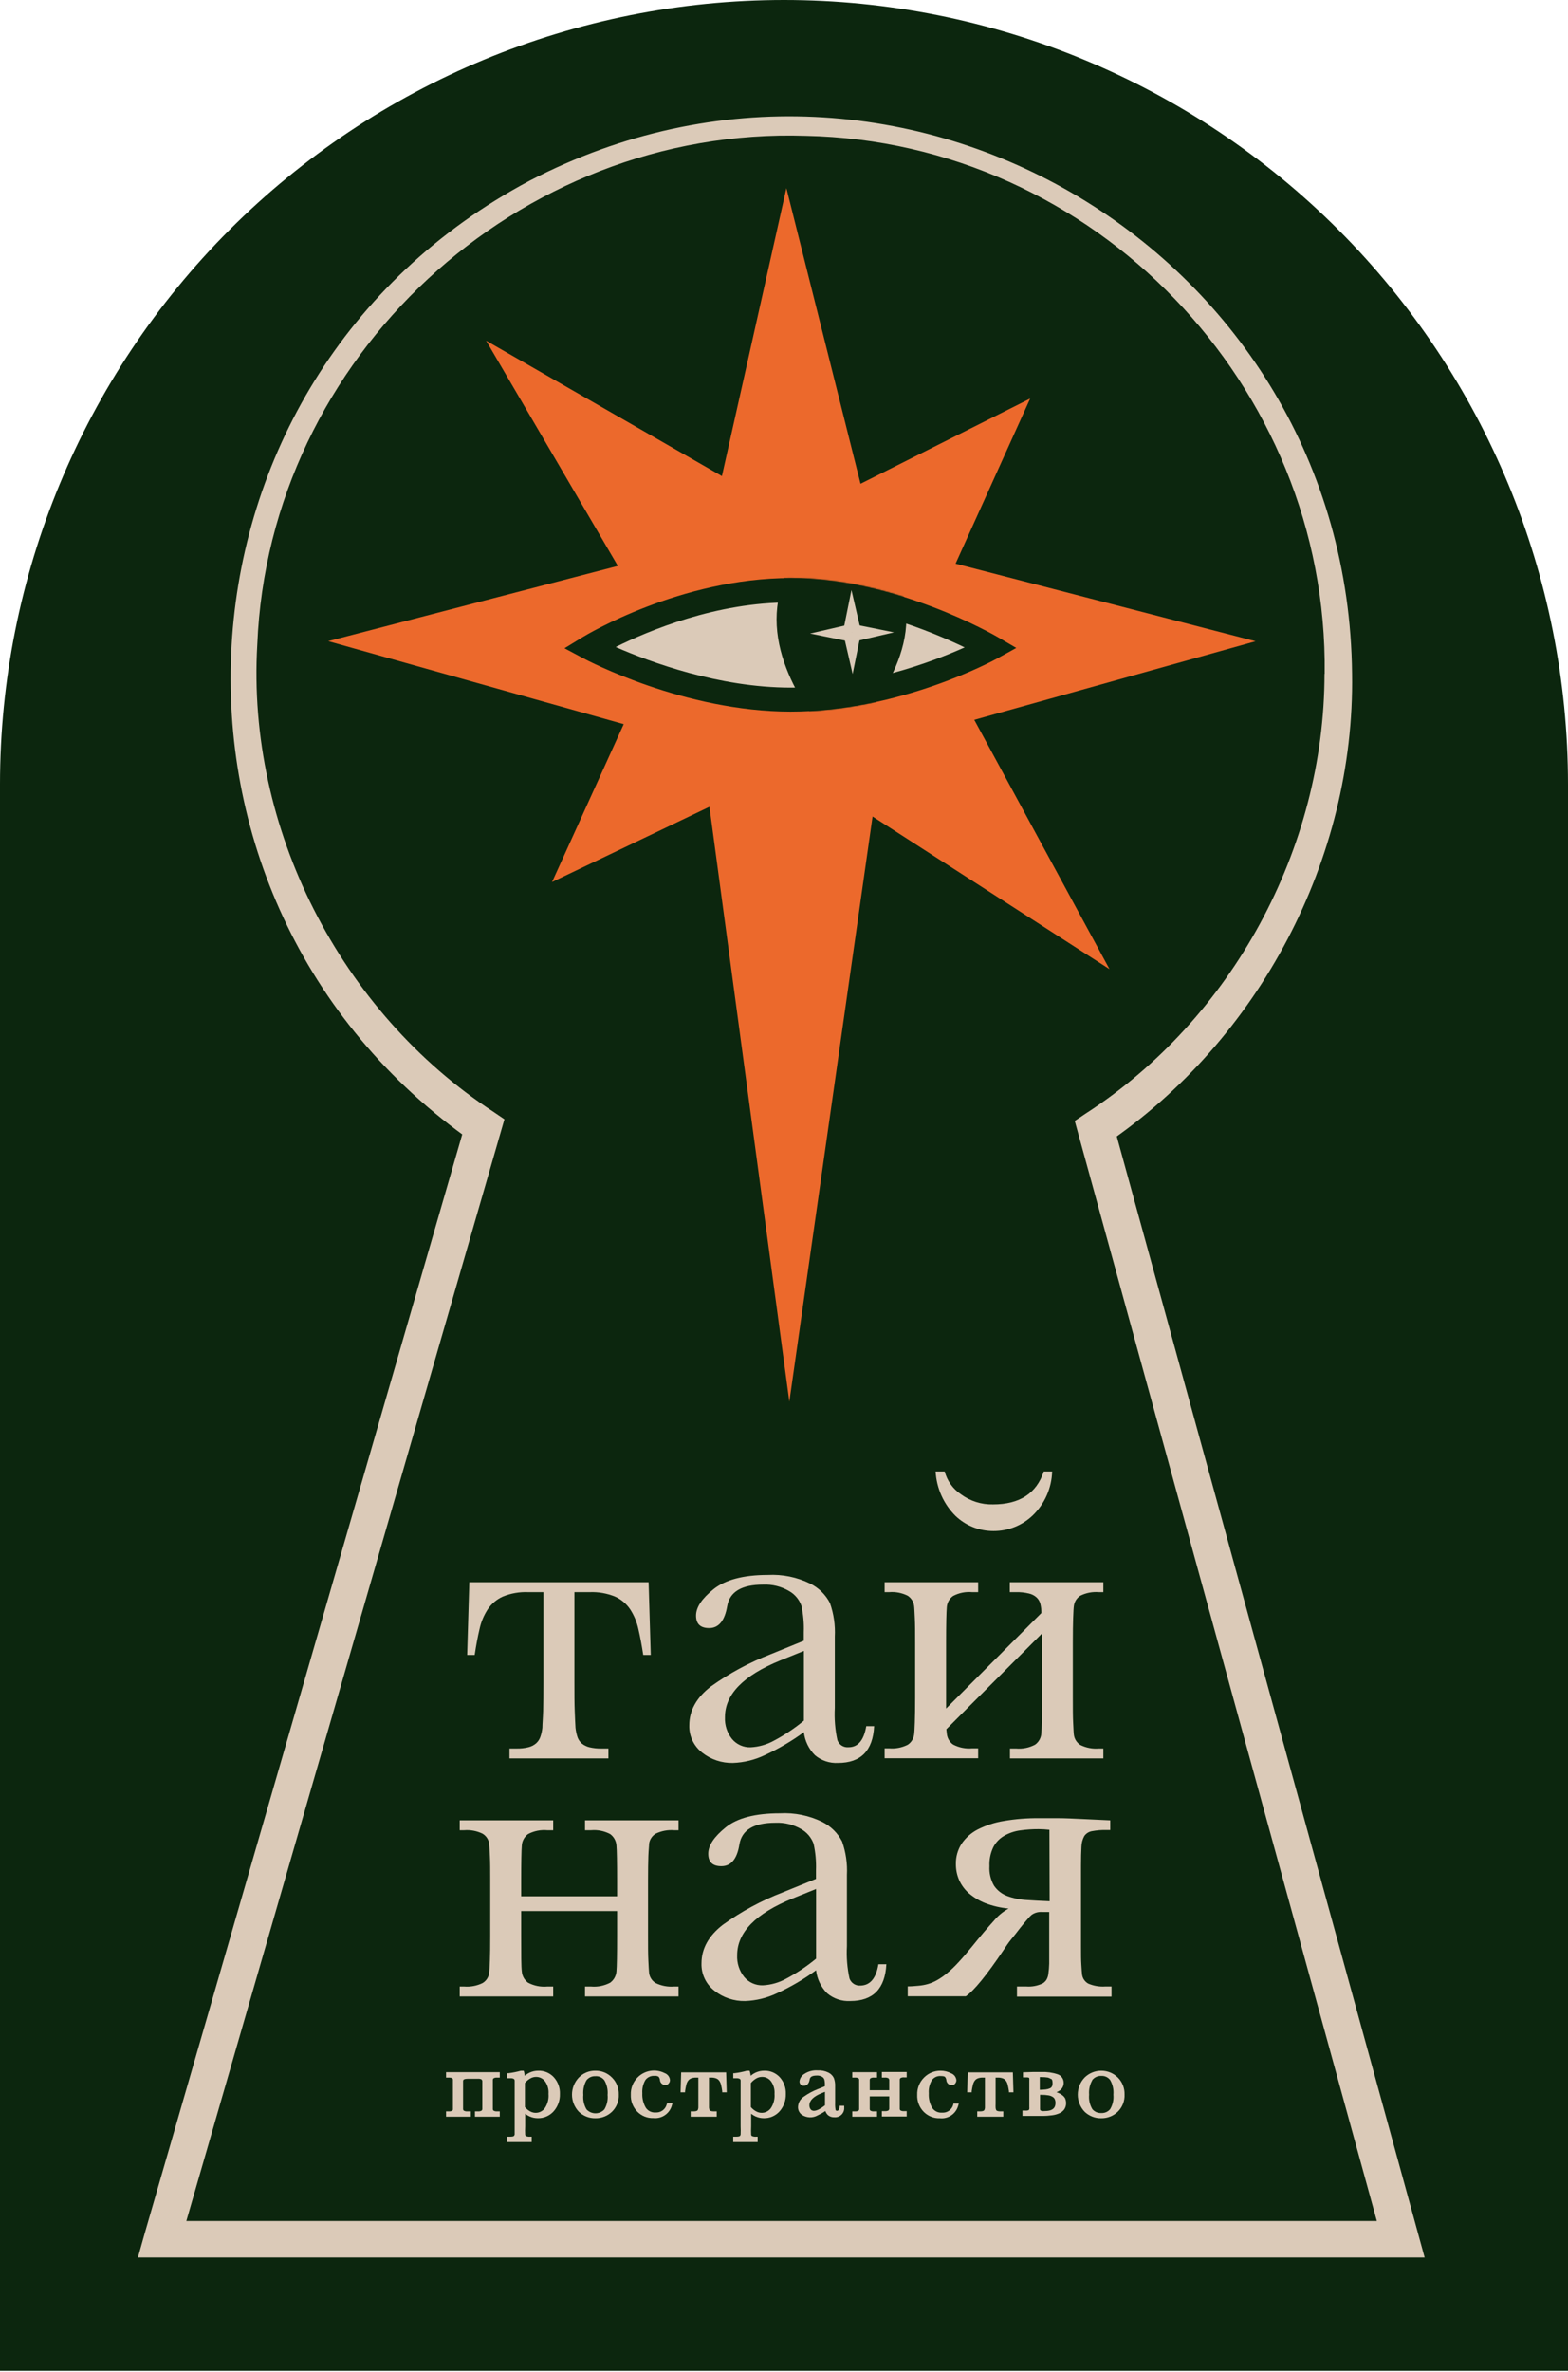 <?xml version="1.0" encoding="UTF-8"?> <svg xmlns="http://www.w3.org/2000/svg" width="1262" height="1908" viewBox="0 0 1262 1908" fill="none"><g clip-path="url(#clip0_11_335)"><path d="M631.02 0C798.37 0.011 958.861 66.499 1077.19 184.837C1195.52 303.175 1262 463.672 1262 631.022V1907.25H-0.002V631.022C-0.002 463.664 66.481 303.161 184.82 184.822C303.16 66.482 463.662 0 631.02 0Z" fill="#0C260E"></path><path d="M1077.66 542.073C1077.65 466.079 1058 391.377 1020.6 325.222C983.201 259.068 929.331 203.709 864.219 164.522C799.108 125.336 724.969 103.653 649.003 101.58C573.038 99.507 497.827 117.115 430.676 152.692C363.524 188.27 306.715 240.609 265.764 304.626C224.814 368.643 201.114 442.161 196.967 518.042C192.82 593.923 208.367 669.586 242.097 737.685C275.828 805.783 326.596 864 389.47 906.684L130.93 1801.35H1127.86L882.422 908.068C942.531 867.8 991.79 813.339 1025.84 749.503C1059.89 685.667 1077.69 614.423 1077.66 542.073Z" fill="#0C260E"></path><path d="M1066.16 542.073C1069.01 310.126 880.783 113.983 648.361 109.27C417.106 101.746 216.379 287.208 207.082 518.593C198.434 666.349 273.804 813.845 397.344 894.533L405.993 900.414L403.009 910.749L144.555 1805.41L130.459 1786.69H1127.39L1113.25 1805.24L867.811 911.96L865 901.711L873.648 895.917C991.611 819.639 1065.94 682.737 1066.03 542.073H1066.16ZM1088.21 542.073C1090.5 690.823 1013.32 836.72 890.123 920.262L896.091 904.219L1141.53 1797.46L1146.63 1816.01H111L116.275 1797.28L374.902 902.576L380.74 918.792C102.222 724.206 125.832 305.023 426.316 145.333C725.979 -10.509 1084.88 204.141 1088.21 542.073Z" fill="#DBCAB8"></path><path d="M784.138 579.089L1010.55 515.87L769.09 453.429L829.109 320.635L692.596 389.172L632.923 151.345L581.033 382.989L391.247 274.064L497.274 455.245L264.16 515.783L501.988 582.548L444.304 709.548L571.001 649.01L635.301 1127.56L702.282 656.837L892.976 779.642L784.138 579.089ZM600.103 562.138L559.023 521.837L599.108 481.493L677.202 480.455L719.665 521.318V524.994L679.277 562.441L600.103 562.138Z" fill="#EC692C"></path><path d="M798.188 520.928C798.188 520.928 722.602 562.7 636.293 562.7C552.275 562.7 474.008 520.928 474.008 520.928C474.008 520.928 549.55 474.66 636.293 474.66C719.273 474.66 798.188 520.928 798.188 520.928Z" fill="#DBCAB8"></path><path d="M636.296 572.471C550.851 572.471 472.67 531.306 469.427 529.533L454.336 521.49L468.908 512.582C472.065 510.636 547.824 465.017 636.296 465.017C720.962 465.017 799.835 510.68 803.121 512.582L817.953 521.23L802.905 529.533C799.964 531.219 724.119 572.471 636.296 572.471ZM495.761 520.582C522.874 532.43 578.568 553.143 636.296 553.143C695.277 553.143 749.761 532.689 776.398 520.798C749.329 507.826 693.418 484.648 636.296 484.648C576.839 484.302 522.182 507.307 495.761 520.366V520.582Z" fill="#0C260E"></path><mask id="mask0_11_335" style="mask-type:luminance" maskUnits="userSpaceOnUse" x="454" y="464" width="364" height="109"><path d="M803.131 512.496C799.844 510.55 720.972 464.931 636.305 464.931C547.834 464.931 471.988 510.68 468.918 512.496L454.346 521.404L469.437 529.447C472.68 531.22 550.86 572.386 636.305 572.386C724.129 572.386 799.758 531.133 802.914 529.404L817.963 521.101L803.131 512.496Z" fill="white"></path></mask><g mask="url(#mask0_11_335)"><path d="M674.574 600.794C674.574 600.794 625.02 552.882 625.02 498.182C625.02 444.909 674.574 395.268 674.574 395.268C674.574 395.268 729.448 443.179 729.448 498.182C729.361 550.764 674.574 600.794 674.574 600.794Z" fill="#0C260E"></path></g><path d="M678.459 508.518L685.291 474.66L693.118 508.302L678.459 508.518Z" fill="#DBCAB8"></path><path d="M693.118 508.303L686.242 542.204L678.459 508.519L693.118 508.303Z" fill="#DBCAB8"></path><path d="M685.637 501.858L719.495 508.691L685.853 516.517L685.637 501.858Z" fill="#DBCAB8"></path><path d="M522.026 1272.85L523.756 1331.32H517.702C516.549 1323.71 515.252 1316.79 513.81 1310.56C512.589 1304.87 510.332 1299.44 507.151 1294.56C504.114 1290.09 499.891 1286.56 494.957 1284.36C488.497 1281.74 481.554 1280.53 474.59 1280.81H462.31V1353.46C462.31 1362.8 462.31 1370.49 462.569 1376.5C462.829 1382.51 462.958 1386.93 463.175 1389.82C463.447 1392.35 463.969 1394.84 464.731 1397.26C465.39 1399.26 466.569 1401.05 468.147 1402.45C469.94 1403.95 472.057 1405.02 474.331 1405.56C477.546 1406.32 480.844 1406.67 484.147 1406.6H489.682V1414.56H410.074V1406.6H415.609C418.869 1406.68 422.125 1406.33 425.295 1405.56C427.556 1405.02 429.659 1403.95 431.435 1402.45C433.014 1401.04 434.206 1399.26 434.895 1397.26C435.73 1394.85 436.282 1392.36 436.538 1389.82C436.538 1386.93 436.97 1382.47 437.143 1376.5C437.316 1370.54 437.403 1362.8 437.403 1353.46V1280.81H425.122C418.143 1280.52 411.183 1281.73 404.712 1284.36C399.802 1286.56 395.608 1290.1 392.605 1294.56C389.406 1299.43 387.148 1304.86 385.945 1310.56C384.475 1316.79 383.178 1323.71 382.054 1331.32H376L377.73 1272.85H522.026Z" fill="#DBCAB8"></path><path d="M697.197 1388.61H703.553C702.559 1408.33 692.83 1418.19 674.495 1418.19C667.73 1418.56 661.078 1416.33 655.901 1411.96C650.935 1406.97 647.797 1400.45 646.994 1393.45C637.119 1400.67 626.544 1406.87 615.428 1411.96C607.437 1415.76 598.755 1417.87 589.915 1418.19C580.94 1418.4 572.174 1415.46 565.138 1409.89C561.798 1407.3 559.117 1403.97 557.313 1400.15C555.509 1396.33 554.634 1392.14 554.76 1387.92C554.76 1376.04 560.525 1365.65 572.056 1356.74C586.907 1346.1 603.05 1337.38 620.098 1330.8L646.907 1319.9V1312.98C647.17 1305.84 646.531 1298.69 645.005 1291.71C643.239 1286.73 639.739 1282.55 635.146 1279.95C628.821 1276.22 621.549 1274.42 614.217 1274.76C596.92 1274.76 587.277 1280.51 585.288 1292.05C583.299 1303.6 578.629 1309.7 570.759 1309.7C563.711 1309.7 560.208 1306.37 560.208 1299.66C560.208 1292.96 564.878 1286 574.218 1278.48C583.559 1270.95 598.174 1266.97 617.936 1266.97C629.697 1266.34 641.426 1268.72 652.01 1273.89C658.895 1277.28 664.506 1282.8 668.009 1289.63C671.049 1298.29 672.371 1307.45 671.901 1316.61V1373.91C671.419 1382.61 672.117 1391.34 673.976 1399.85C674.623 1401.67 675.86 1403.22 677.49 1404.26C679.12 1405.29 681.049 1405.75 682.971 1405.56C690.581 1405.56 695.323 1399.91 697.197 1388.61ZM646.994 1328.07L628.14 1335.68C598.333 1347.79 583.443 1363.03 583.472 1381.39C583.158 1387.74 585.189 1393.99 589.18 1398.95C591 1401.11 593.288 1402.84 595.873 1403.99C598.457 1405.15 601.27 1405.7 604.098 1405.61C610.71 1405.28 617.16 1403.45 622.951 1400.24C631.494 1395.72 639.55 1390.33 646.994 1384.16V1328.07Z" fill="#DBCAB8"></path><path d="M761.456 1374.43L838.167 1297.59C838.196 1295.2 837.935 1292.82 837.388 1290.49C836.929 1288.49 835.909 1286.66 834.448 1285.22C832.705 1283.58 830.554 1282.45 828.221 1281.93C824.742 1281.08 821.164 1280.7 817.584 1280.81H812.741V1272.85H888.024V1280.81H884.392C879.266 1280.39 874.123 1281.38 869.517 1283.66C868.121 1284.55 866.934 1285.73 866.038 1287.11C865.143 1288.5 864.559 1290.07 864.328 1291.71C864.068 1293.43 863.895 1296.76 863.722 1301.65C863.549 1306.54 863.463 1313.15 863.463 1321.46V1365.95C863.463 1374.25 863.463 1380.83 863.722 1385.76C863.982 1390.68 864.068 1393.97 864.328 1395.7C864.559 1397.34 865.143 1398.9 866.038 1400.29C866.934 1401.68 868.121 1402.86 869.517 1403.74C874.123 1406.03 879.266 1407.02 884.392 1406.6H888.024V1414.55H812.87V1406.6H817.713C823.038 1407.07 828.386 1405.99 833.107 1403.48C834.553 1402.45 835.752 1401.1 836.619 1399.55C837.486 1397.99 838 1396.27 838.123 1394.49C838.469 1390.54 838.642 1381.03 838.642 1365.95V1314.06L761.673 1391.07L762.019 1394.36C762.142 1396.14 762.656 1397.86 763.523 1399.42C764.39 1400.97 765.589 1402.32 767.035 1403.35C771.756 1405.86 777.104 1406.94 782.428 1406.47H787.271V1414.42H711.988V1406.47H715.621C720.746 1406.89 725.889 1405.9 730.496 1403.61C731.891 1402.73 733.078 1401.55 733.974 1400.16C734.87 1398.77 735.453 1397.21 735.685 1395.57C735.944 1393.84 736.117 1390.51 736.29 1385.63C736.463 1380.74 736.549 1374.12 736.549 1365.82V1321.46C736.549 1313.15 736.549 1306.54 736.29 1301.65C736.03 1296.76 735.944 1293.43 735.685 1291.71C735.453 1290.07 734.87 1288.5 733.974 1287.11C733.078 1285.73 731.891 1284.55 730.496 1283.66C725.889 1281.38 720.746 1280.39 715.621 1280.81H711.988V1272.85H787.271V1280.81H782.428C777.104 1280.33 771.756 1281.41 767.035 1283.92C765.589 1284.96 764.39 1286.3 763.523 1287.86C762.656 1289.41 762.142 1291.14 762.019 1292.92C761.673 1296.94 761.456 1306.45 761.456 1321.46V1374.43ZM753.024 1183.73H760.332C762.281 1191.19 766.896 1197.69 773.305 1201.98C780.787 1207.55 789.925 1210.44 799.249 1210.2C820.611 1210.2 834.217 1201.37 840.069 1183.73H846.815C846.438 1197.03 840.883 1209.66 831.334 1218.93C822.815 1227.14 811.427 1231.7 799.595 1231.64C788.19 1231.68 777.215 1227.3 768.98 1219.41C759.437 1209.89 753.753 1197.19 753.024 1183.73Z" fill="#DBCAB8"></path><path d="M522.426 1483.18C522.426 1484.91 521.993 1488.24 521.821 1493.12C521.648 1498.01 521.561 1504.62 521.561 1512.93V1557.42C521.561 1565.73 521.561 1572.34 521.821 1577.23C522.08 1582.11 522.21 1585.44 522.426 1587.17C522.634 1588.85 523.227 1590.45 524.157 1591.86C525.087 1593.27 526.329 1594.45 527.788 1595.3C532.356 1597.51 537.43 1598.47 542.49 1598.07H546.122V1606.03H470.839V1598.07H475.725C481.049 1598.54 486.394 1597.45 491.119 1594.96C492.55 1593.9 493.739 1592.56 494.604 1591C495.469 1589.45 495.992 1587.73 496.135 1585.96C496.481 1582.07 496.654 1572.51 496.654 1557.42V1537.36H419.468V1557.42C419.468 1572.51 419.468 1582.07 419.987 1585.96C420.122 1587.73 420.641 1589.46 421.507 1591.01C422.373 1592.56 423.566 1593.91 425.003 1594.96C429.726 1597.46 435.073 1598.54 440.397 1598.07H445.24V1606.03H370V1598.07H373.632C378.692 1598.47 383.766 1597.51 388.334 1595.3C389.793 1594.45 391.036 1593.27 391.966 1591.86C392.896 1590.45 393.488 1588.85 393.696 1587.17C393.913 1585.44 394.129 1582.11 394.302 1577.23C394.475 1572.34 394.561 1565.73 394.561 1557.42V1512.97C394.561 1504.67 394.561 1498.1 394.302 1493.17C394.042 1488.24 393.913 1484.95 393.696 1483.22C393.481 1481.55 392.887 1479.94 391.957 1478.53C391.028 1477.13 389.789 1475.95 388.334 1475.09C383.766 1472.88 378.692 1471.92 373.632 1472.32H370V1464.37H445.24V1472.32H440.397C435.073 1471.85 429.726 1472.93 425.003 1475.44C423.568 1476.49 422.376 1477.83 421.511 1479.39C420.645 1480.94 420.125 1482.66 419.987 1484.43C419.641 1488.5 419.468 1498.01 419.468 1512.97V1525.47H496.654V1512.97C496.654 1498.01 496.481 1488.5 496.135 1484.43C495.986 1482.66 495.462 1480.94 494.597 1479.39C493.732 1477.84 492.546 1476.49 491.119 1475.44C486.394 1472.94 481.049 1471.86 475.725 1472.32H470.839V1464.37H546.122V1472.32H542.49C537.43 1471.92 532.356 1472.88 527.788 1475.09C526.339 1475.94 525.103 1477.11 524.174 1478.52C523.245 1479.92 522.647 1481.51 522.426 1483.18Z" fill="#DBCAB8"></path><path d="M706.986 1580.13H713.386C712.348 1599.85 702.662 1609.7 684.328 1609.7C677.563 1610.08 670.91 1607.85 665.734 1603.48C660.745 1598.5 657.603 1591.97 656.826 1584.97C646.962 1592.2 636.385 1598.4 625.26 1603.48C617.256 1607.28 608.559 1609.4 599.705 1609.7C590.744 1609.91 581.993 1606.97 574.97 1601.4C571.628 1598.82 568.945 1595.48 567.141 1591.67C565.337 1587.85 564.464 1583.66 564.593 1579.44C564.593 1567.56 570.358 1557.18 581.889 1548.3C596.714 1537.64 612.844 1528.92 629.887 1522.36L656.74 1511.46V1504.54C656.998 1497.4 656.359 1490.25 654.837 1483.27C653.058 1478.3 649.562 1474.12 644.978 1471.5C638.654 1467.78 631.382 1465.98 624.049 1466.32C606.753 1466.32 597.11 1472.08 595.121 1483.61C593.305 1495.37 588.419 1501.25 580.592 1501.25C573.543 1501.25 570.041 1497.93 570.041 1491.22C570.041 1484.52 574.711 1477.6 584.051 1470.03C593.391 1462.47 607.92 1458.71 627.682 1458.71C639.444 1458.07 651.172 1460.45 661.756 1465.62C668.624 1469.04 674.227 1474.55 677.755 1481.36C680.795 1490.02 682.117 1499.18 681.647 1508.35V1565.64C681.165 1574.34 681.863 1583.07 683.723 1591.59C684.37 1593.4 685.607 1594.95 687.237 1595.99C688.867 1597.02 690.796 1597.48 692.717 1597.29C700.414 1597.08 705.17 1591.28 706.986 1580.13ZM656.826 1519.59L637.973 1527.2C608.165 1539.31 593.276 1554.53 593.305 1572.86C592.991 1579.22 595.022 1585.46 599.013 1590.42C600.832 1592.59 603.121 1594.31 605.705 1595.47C608.29 1596.62 611.102 1597.17 613.931 1597.08C620.543 1596.76 626.993 1594.92 632.784 1591.72C641.327 1587.19 649.383 1581.8 656.826 1575.63V1519.59Z" fill="#DBCAB8"></path><path d="M730.594 1597.94C733.577 1597.94 736.388 1597.68 739.242 1597.42C741.818 1597.21 744.367 1596.75 746.853 1596.04C749.416 1595.29 751.883 1594.24 754.204 1592.92C757.017 1591.32 759.681 1589.47 762.16 1587.39C765.393 1584.73 768.428 1581.84 771.241 1578.74C774.484 1575.28 778.116 1571.09 782.137 1566.12C789.402 1557.12 795.413 1550.07 800.039 1545.01C803.304 1541.08 807.279 1537.79 811.758 1535.33C805.35 1534.74 799.051 1533.28 793.034 1531C788.222 1529.09 783.753 1526.4 779.802 1523.05C776.439 1520.1 773.754 1516.45 771.933 1512.37C770.195 1508.35 769.312 1504.02 769.338 1499.65C769.188 1493.84 770.784 1488.12 773.922 1483.22C777.227 1478.37 781.685 1474.42 786.894 1471.72C793.518 1468.37 800.622 1466.06 807.953 1464.89C817.322 1463.29 826.815 1462.54 836.319 1462.64C840.643 1462.64 845.616 1462.64 851.453 1462.64C857.291 1462.64 863.864 1462.98 871.258 1463.33L893.571 1464.37V1472.15H890.803C886.774 1472.05 882.744 1472.36 878.782 1473.1C877.543 1473.32 876.361 1473.78 875.306 1474.47C874.251 1475.15 873.345 1476.04 872.642 1477.08C871.213 1479.74 870.442 1482.71 870.393 1485.73C870.177 1489.45 870.047 1494.38 870.047 1500.43V1566.03C870.047 1571.91 870.047 1576.71 870.307 1580.47C870.566 1584.23 870.696 1586.91 870.912 1588.51C871.129 1590.01 871.687 1591.43 872.541 1592.68C873.396 1593.92 874.525 1594.95 875.842 1595.69C880.173 1597.56 884.888 1598.36 889.592 1598.03H894.608V1606.16H818.503V1598.03H825.941C830.59 1598.39 835.25 1597.49 839.432 1595.43C840.53 1594.7 841.471 1593.76 842.2 1592.67C843.031 1591.23 843.56 1589.64 843.756 1588C844.154 1585.24 844.385 1582.47 844.448 1579.69C844.448 1576.23 844.448 1571.69 844.448 1566.03V1538.09H838.741C835.876 1537.87 833.016 1538.6 830.611 1540.17C829.204 1541.32 827.927 1542.63 826.806 1544.06C825.076 1546.05 823.087 1548.39 820.925 1551.15C818.763 1553.92 816.601 1556.82 814.093 1559.8C811.585 1562.79 809.553 1565.99 807.607 1568.88C794 1589.06 783.91 1601.4 777.338 1605.9H730.594V1597.94ZM844.621 1471.98C841.749 1471.66 838.863 1471.49 835.973 1471.46C830.91 1471.44 825.852 1471.79 820.839 1472.5C816.393 1473.12 812.108 1474.59 808.212 1476.82C804.543 1478.91 801.544 1482 799.564 1485.73C797.212 1490.54 796.112 1495.86 796.364 1501.21C796.026 1506.67 797.288 1512.11 799.996 1516.86C802.473 1520.54 805.998 1523.39 810.115 1525.04C815.041 1526.95 820.234 1528.08 825.509 1528.41C831.433 1528.84 837.876 1529.19 844.794 1529.45L844.621 1471.98Z" fill="#DBCAB8"></path><path d="M685.846 516.517L651.988 509.642L685.63 501.858L685.846 516.517Z" fill="#DBCAB8"></path><path d="M359 1671.33H361.032C361.994 1671.24 362.961 1671.41 363.843 1671.8C364.037 1671.91 364.201 1672.07 364.322 1672.26C364.442 1672.44 364.515 1672.66 364.535 1672.88C364.58 1673.63 364.58 1674.38 364.535 1675.13C364.535 1676.25 364.535 1677.77 364.535 1679.71V1690.09C364.535 1692.04 364.535 1693.55 364.535 1694.72C364.579 1695.45 364.579 1696.19 364.535 1696.92C364.515 1697.15 364.437 1697.37 364.308 1697.56C364.179 1697.75 364.004 1697.9 363.8 1698C362.937 1698.41 361.981 1698.57 361.032 1698.48H359V1702.8H378.934V1698.48H376.297C375.301 1698.59 374.296 1698.41 373.399 1697.96C373.186 1697.82 373.011 1697.63 372.891 1697.4C372.77 1697.17 372.707 1696.92 372.708 1696.66C372.708 1695.84 372.708 1693.77 372.708 1690.09V1675.87C372.676 1675.26 372.676 1674.65 372.708 1674.05C372.714 1673.8 372.78 1673.56 372.901 1673.34C373.021 1673.12 373.192 1672.93 373.399 1672.8C373.399 1672.8 374.307 1672.28 376.297 1672.28H384.556C385.561 1672.17 386.575 1672.34 387.496 1672.75C387.88 1673.08 388.127 1673.55 388.188 1674.05C388.188 1674.96 388.188 1677.16 388.188 1680.62V1690.09C388.188 1693.59 388.188 1695.8 388.188 1696.66C388.164 1696.92 388.091 1697.16 387.972 1697.38C387.854 1697.61 387.692 1697.8 387.496 1697.96C386.583 1698.41 385.565 1698.58 384.556 1698.48H382.264V1702.8H402.241V1698.48H400.209C399.246 1698.58 398.276 1698.41 397.398 1698C397.205 1697.89 397.039 1697.73 396.912 1697.55C396.785 1697.36 396.7 1697.15 396.663 1696.92C396.663 1696.52 396.663 1695.79 396.663 1694.72C396.663 1693.59 396.663 1692.04 396.663 1690.09V1679.71C396.663 1677.77 396.663 1676.21 396.663 1675.09C396.663 1673.96 396.663 1673.27 396.663 1672.88C396.7 1672.66 396.785 1672.45 396.912 1672.26C397.039 1672.07 397.205 1671.92 397.398 1671.8C398.276 1671.39 399.246 1671.23 400.209 1671.33H402.241V1667H359V1671.33Z" fill="#DBCAB8"></path><path d="M433.159 1665.79C430.819 1665.8 428.506 1666.3 426.37 1667.26C424.919 1667.94 423.566 1668.81 422.349 1669.85C422.226 1668.76 422.023 1667.68 421.744 1666.61L421.484 1665.79H419.236C415.978 1666.71 412.652 1667.38 409.29 1667.78H408.209V1671.84H410.587C411.597 1671.74 412.614 1671.92 413.528 1672.36C413.727 1672.52 413.892 1672.71 414.011 1672.94C414.13 1673.16 414.201 1673.41 414.22 1673.66C414.22 1674.18 414.22 1675.73 414.22 1680.23V1710.5C414.22 1715.17 414.22 1716.64 414.22 1717.07C414.138 1717.56 413.894 1718 413.528 1718.33C413.528 1718.33 412.966 1718.85 410.587 1718.85H408.209V1723.17H427.927V1718.85H426.76C425.614 1718.95 424.46 1718.78 423.387 1718.37C423.197 1718.25 423.036 1718.1 422.917 1717.91C422.797 1717.72 422.721 1717.51 422.695 1717.29C422.557 1715.03 422.557 1712.76 422.695 1710.5V1700.43C423.828 1701.3 425.062 1702.04 426.37 1702.63C428.377 1703.5 430.539 1703.96 432.727 1703.97C435.17 1704.05 437.6 1703.59 439.843 1702.61C442.086 1701.64 444.086 1700.19 445.699 1698.35C449.015 1694.53 450.774 1689.61 450.629 1684.56C450.834 1679.56 449.063 1674.68 445.699 1670.98C444.103 1669.27 442.157 1667.92 439.993 1667.02C437.83 1666.13 435.499 1665.71 433.159 1665.79ZM422.479 1695.06V1675.69C423.682 1674.21 425.148 1672.96 426.803 1672.02C428.232 1671.18 429.861 1670.75 431.516 1670.76C432.847 1670.76 434.162 1671.05 435.366 1671.62C436.57 1672.19 437.633 1673.02 438.478 1674.05C440.704 1677.03 441.765 1680.72 441.462 1684.43C441.83 1688.58 440.728 1692.72 438.348 1696.14C437.008 1697.89 435.082 1699.08 432.927 1699.51C430.772 1699.94 428.535 1699.57 426.63 1698.48C425.055 1697.6 423.649 1696.44 422.479 1695.06Z" fill="#DBCAB8"></path><path d="M479.208 1665.79C476.724 1665.74 474.255 1666.2 471.957 1667.14C469.658 1668.09 467.578 1669.5 465.847 1671.28C462.325 1674.99 460.361 1679.91 460.361 1685.03C460.361 1690.15 462.325 1695.07 465.847 1698.78C469.405 1702.21 474.179 1704.09 479.122 1704.01C484.056 1704.11 488.833 1702.28 492.44 1698.91C494.318 1697.1 495.787 1694.91 496.749 1692.49C497.712 1690.06 498.144 1687.46 498.018 1684.86C498.081 1682.34 497.63 1679.84 496.693 1677.51C495.756 1675.17 494.353 1673.05 492.57 1671.28C490.831 1669.51 488.75 1668.11 486.453 1667.16C484.156 1666.22 481.691 1665.75 479.208 1665.79ZM472.03 1673.44C472.885 1672.37 473.981 1671.52 475.229 1670.95C476.477 1670.39 477.841 1670.13 479.208 1670.2C480.59 1670.1 481.974 1670.35 483.235 1670.93C484.495 1671.5 485.593 1672.38 486.43 1673.48C488.481 1677.05 489.387 1681.15 489.024 1685.25C489.409 1689.31 488.502 1693.4 486.43 1696.92C485.511 1697.91 484.4 1698.69 483.165 1699.23C481.93 1699.76 480.598 1700.04 479.252 1700.04C477.905 1700.04 476.573 1699.76 475.338 1699.23C474.103 1698.69 472.992 1697.91 472.074 1696.92C469.996 1693.4 469.088 1689.31 469.479 1685.25C469.125 1681.14 470.014 1677.03 472.03 1673.44Z" fill="#DBCAB8"></path><path d="M536.55 1693.07C536.017 1694.99 534.841 1696.66 533.218 1697.81C531.596 1698.96 529.627 1699.52 527.642 1699.39C526.095 1699.51 524.545 1699.21 523.152 1698.52C521.76 1697.84 520.578 1696.79 519.729 1695.49C517.71 1691.98 516.749 1687.95 516.962 1683.91C516.699 1680.17 517.573 1676.45 519.47 1673.23C520.313 1672.12 521.418 1671.24 522.687 1670.66C523.955 1670.09 525.346 1669.84 526.734 1669.94C527.871 1669.79 529.025 1670.02 530.021 1670.59C530.665 1671.33 531.059 1672.25 531.145 1673.23C531.211 1674.33 531.696 1675.36 532.5 1676.12C533.303 1676.87 534.366 1677.29 535.469 1677.29C536.012 1677.32 536.553 1677.21 537.043 1676.97C537.534 1676.74 537.959 1676.39 538.28 1675.95C538.9 1675.21 539.237 1674.28 539.231 1673.31C539.128 1672.06 538.666 1670.86 537.899 1669.86C537.132 1668.87 536.093 1668.11 534.907 1667.69C531.406 1665.91 527.432 1665.27 523.551 1665.88C519.669 1666.49 516.078 1668.3 513.286 1671.06C511.428 1672.89 509.972 1675.08 509.012 1677.5C508.051 1679.92 507.607 1682.51 507.708 1685.12C507.602 1687.61 508.007 1690.11 508.899 1692.44C509.792 1694.78 511.152 1696.9 512.897 1698.69C514.579 1700.41 516.602 1701.76 518.836 1702.66C521.07 1703.55 523.465 1703.97 525.869 1703.88C529.175 1704.23 532.496 1703.38 535.232 1701.5C537.968 1699.61 539.939 1696.81 540.788 1693.59L541.22 1692.08H536.896L536.55 1693.07Z" fill="#DBCAB8"></path><path d="M548.228 1667.13L547.752 1683.17H551.384V1682.18C551.605 1680.58 551.908 1678.99 552.292 1677.42C552.521 1676.21 552.992 1675.07 553.676 1674.05C554.251 1673.18 555.061 1672.49 556.011 1672.06C557.384 1671.51 558.858 1671.26 560.335 1671.32H562.065V1687.19C562.065 1689.35 562.065 1691.17 562.065 1692.55V1693.03C562.065 1694.15 562.065 1695.02 562.065 1695.58C562.015 1696.07 561.913 1696.54 561.762 1697.01C561.661 1697.3 561.499 1697.56 561.287 1697.79C560.982 1698 560.646 1698.16 560.292 1698.26C559.655 1698.41 559.001 1698.49 558.346 1698.48H555.881V1702.8H576.853V1698.48H574.389C573.719 1698.49 573.051 1698.42 572.4 1698.26C572.042 1698.17 571.705 1698 571.405 1697.79C571.189 1697.58 571.026 1697.33 570.929 1697.05C570.795 1696.58 570.693 1696.11 570.627 1695.62C570.627 1694.93 570.627 1693.94 570.627 1692.55C570.627 1691.17 570.627 1689.35 570.627 1687.19V1671.32H572.313C573.79 1671.26 575.264 1671.51 576.637 1672.06C577.607 1672.47 578.434 1673.17 579.016 1674.05C579.687 1675.07 580.157 1676.22 580.399 1677.42C580.775 1678.99 581.064 1680.58 581.264 1682.18V1683.17H584.896L584.421 1667.13H548.228Z" fill="#DBCAB8"></path><path d="M615.028 1665.79C612.687 1665.79 610.372 1666.29 608.239 1667.26C606.782 1667.93 605.427 1668.8 604.218 1669.85C604.102 1668.75 603.885 1667.67 603.569 1666.61L603.353 1665.79H601.148C597.891 1666.72 594.565 1667.38 591.202 1667.78H590.164V1671.84H592.499C593.508 1671.75 594.524 1671.93 595.44 1672.36C595.64 1672.51 595.803 1672.71 595.915 1672.93C596.027 1673.16 596.087 1673.41 596.088 1673.66C596.088 1674.18 596.088 1675.73 596.088 1680.23V1710.5C596.2 1712.69 596.2 1714.88 596.088 1717.07C596.045 1717.56 595.812 1718.01 595.44 1718.33C595.44 1718.33 594.834 1718.85 592.499 1718.85H590.121V1723.17H609.796V1718.85H608.628C607.497 1718.95 606.356 1718.79 605.299 1718.37C605.097 1718.26 604.924 1718.11 604.796 1717.92C604.667 1717.73 604.588 1717.52 604.564 1717.29C604.442 1715.03 604.442 1712.76 604.564 1710.5V1700.42C605.69 1701.31 606.925 1702.05 608.239 1702.63C610.245 1703.5 612.408 1703.96 614.596 1703.97C617.039 1704.05 619.469 1703.59 621.712 1702.61C623.955 1701.64 625.955 1700.19 627.568 1698.35C630.853 1694.52 632.595 1689.6 632.454 1684.55C632.672 1679.56 630.917 1674.69 627.568 1670.98C625.97 1669.27 624.024 1667.92 621.861 1667.02C619.697 1666.13 617.368 1665.71 615.028 1665.79ZM604.348 1695.06V1675.69C605.549 1674.21 607.015 1672.96 608.672 1672.01C610.117 1671.18 611.759 1670.75 613.428 1670.76C614.753 1670.76 616.062 1671.05 617.259 1671.62C618.456 1672.19 619.511 1673.02 620.347 1674.05C622.588 1677.02 623.665 1680.71 623.374 1684.43C623.72 1688.57 622.62 1692.71 620.26 1696.14C618.92 1697.88 616.994 1699.08 614.839 1699.51C612.685 1699.94 610.447 1699.57 608.542 1698.48C606.943 1697.61 605.521 1696.45 604.348 1695.06Z" fill="#DBCAB8"></path><path d="M675.743 1695.06C675.268 1698.04 674.014 1698.04 673.581 1698.04C673.149 1698.04 672.673 1697.74 672.544 1697.48C672.184 1695.62 672.053 1693.71 672.154 1691.82V1678.41C672.266 1676.1 671.913 1673.79 671.117 1671.62C670.193 1669.74 668.672 1668.22 666.792 1667.3C664.112 1665.97 661.132 1665.36 658.144 1665.53C654.271 1665.25 650.417 1666.29 647.204 1668.47C646.179 1669.1 645.312 1669.96 644.668 1670.98C644.024 1672 643.619 1673.15 643.485 1674.35C643.451 1674.83 643.522 1675.31 643.695 1675.76C643.867 1676.21 644.136 1676.61 644.482 1676.95C644.829 1677.28 645.244 1677.54 645.7 1677.69C646.155 1677.85 646.639 1677.9 647.118 1677.85C648.847 1677.85 651.009 1676.94 651.701 1672.75C651.917 1671.41 652.739 1669.68 657.323 1669.68C658.829 1669.59 660.329 1669.94 661.647 1670.67C662.483 1671.14 663.127 1671.89 663.463 1672.79C663.825 1674.32 663.971 1675.89 663.895 1677.46V1678.28L658.317 1680.53C654.238 1682.12 650.374 1684.21 646.815 1686.76C645.458 1687.67 644.339 1688.89 643.549 1690.32C642.759 1691.74 642.322 1693.34 642.275 1694.97C642.241 1696.14 642.481 1697.3 642.977 1698.36C643.473 1699.42 644.21 1700.35 645.129 1701.07C647.004 1702.4 649.221 1703.17 651.52 1703.29C653.819 1703.4 656.102 1702.86 658.101 1701.72C660.266 1700.72 662.349 1699.55 664.328 1698.22C664.706 1699.47 665.407 1700.6 666.36 1701.5C667.787 1702.72 669.632 1703.34 671.506 1703.23C672.578 1703.33 673.657 1703.18 674.668 1702.81C675.678 1702.44 676.596 1701.86 677.354 1701.09C678.113 1700.33 678.695 1699.41 679.06 1698.4C679.424 1697.38 679.561 1696.3 679.462 1695.23V1693.98H675.743V1695.06ZM651.442 1693.55C651.442 1689.78 654.685 1686.54 661.171 1683.9L663.982 1682.78V1693.63C662.428 1694.88 660.764 1695.98 659.009 1696.92C655.939 1698.43 653.777 1698.43 652.48 1696.92C651.791 1696 651.426 1694.87 651.442 1693.72V1693.55Z" fill="#DBCAB8"></path><path d="M709.771 1671.32H712.063C713.072 1671.22 714.091 1671.4 715.004 1671.84C715.389 1672.16 715.637 1672.61 715.695 1673.1C715.695 1674.01 715.695 1676.21 715.695 1679.71V1681.44H699.999V1679.71C699.999 1676.08 699.999 1674.01 699.999 1673.14C699.998 1672.88 700.061 1672.63 700.182 1672.4C700.303 1672.18 700.477 1671.99 700.691 1671.84C701.588 1671.4 702.592 1671.22 703.588 1671.32H705.88V1667H685.945V1671.32H687.978C688.94 1671.24 689.907 1671.41 690.788 1671.8C690.982 1671.91 691.147 1672.07 691.267 1672.26C691.388 1672.44 691.461 1672.66 691.48 1672.88C691.525 1673.63 691.525 1674.38 691.48 1675.13C691.48 1676.25 691.48 1677.77 691.48 1679.71V1690.09C691.48 1692.04 691.48 1693.55 691.48 1694.72C691.524 1695.45 691.524 1696.19 691.48 1696.92C691.46 1697.15 691.382 1697.37 691.253 1697.56C691.125 1697.75 690.95 1697.9 690.745 1698C689.882 1698.41 688.926 1698.57 687.978 1698.48H685.945V1702.8H705.88V1698.48H703.588C702.592 1698.59 701.588 1698.41 700.691 1697.96C700.477 1697.82 700.303 1697.63 700.182 1697.4C700.061 1697.17 699.998 1696.92 699.999 1696.66C699.999 1695.84 699.999 1693.77 699.999 1690.09V1686.42H715.695V1689.92C715.695 1693.42 715.695 1695.63 715.695 1696.49C715.672 1696.74 715.599 1696.99 715.48 1697.21C715.361 1697.43 715.199 1697.63 715.004 1697.79C714.091 1698.23 713.072 1698.41 712.063 1698.31H709.771V1702.63H729.749V1698.31H727.717C726.754 1698.4 725.783 1698.24 724.906 1697.83C724.712 1697.72 724.546 1697.56 724.419 1697.37C724.292 1697.18 724.208 1696.97 724.171 1696.75C724.171 1696.35 724.171 1695.61 724.171 1694.54C724.171 1693.42 724.171 1691.86 724.171 1689.92V1679.54C724.171 1677.59 724.171 1676.04 724.171 1674.91C724.171 1673.79 724.171 1673.1 724.171 1672.71C724.208 1672.49 724.292 1672.27 724.419 1672.09C724.546 1671.9 724.712 1671.74 724.906 1671.63C725.783 1671.22 726.754 1671.06 727.717 1671.15H729.749V1666.83H709.771V1671.32Z" fill="#DBCAB8"></path><path d="M767.235 1693.07C766.722 1695.05 765.53 1696.77 763.869 1697.95C762.208 1699.13 760.184 1699.68 758.154 1699.52C756.607 1699.64 755.056 1699.34 753.664 1698.66C752.272 1697.97 751.089 1696.92 750.241 1695.63C748.237 1692.1 747.291 1688.08 747.517 1684.04C747.234 1680.3 748.11 1676.57 750.025 1673.36C750.849 1672.25 751.939 1671.37 753.193 1670.79C754.448 1670.22 755.827 1669.97 757.203 1670.07C759.581 1670.07 760.316 1670.55 760.532 1670.72C761.167 1671.46 761.559 1672.38 761.657 1673.36C761.723 1674.46 762.207 1675.49 763.011 1676.25C763.815 1677 764.877 1677.42 765.981 1677.42C766.533 1677.44 767.083 1677.33 767.58 1677.09C768.078 1676.84 768.509 1676.48 768.835 1676.04C769.411 1675.29 769.73 1674.38 769.743 1673.44C769.64 1672.19 769.178 1670.99 768.41 1669.99C767.643 1669 766.604 1668.24 765.419 1667.82C762.816 1666.47 759.921 1665.77 756.986 1665.79C754.539 1665.77 752.113 1666.24 749.848 1667.16C747.584 1668.09 745.527 1669.46 743.798 1671.19C741.94 1673.02 740.484 1675.21 739.523 1677.63C738.563 1680.05 738.119 1682.65 738.22 1685.25C738.113 1687.74 738.519 1690.24 739.411 1692.57C740.304 1694.91 741.664 1697.04 743.409 1698.83C745.091 1700.54 747.114 1701.89 749.348 1702.79C751.581 1703.68 753.977 1704.1 756.381 1704.01C759.684 1704.38 763.008 1703.54 765.741 1701.65C768.474 1699.76 770.432 1696.94 771.256 1693.72L771.689 1692.21H767.364L767.235 1693.07Z" fill="#DBCAB8"></path><path d="M778.915 1667.13L778.439 1683.17H782.072V1682.18C782.293 1680.58 782.596 1678.99 782.98 1677.42C783.228 1676.22 783.697 1675.08 784.364 1674.05C784.939 1673.18 785.748 1672.49 786.699 1672.06C788.072 1671.51 789.546 1671.26 791.023 1671.32H792.709V1687.19C792.709 1689.35 792.709 1691.17 792.709 1692.55V1693.03C792.709 1694.15 792.709 1695.02 792.709 1695.58C792.68 1696.07 792.578 1696.55 792.406 1697.01C792.32 1697.31 792.156 1697.57 791.931 1697.79C791.631 1698 791.294 1698.17 790.936 1698.26C790.299 1698.41 789.645 1698.49 788.99 1698.48H786.526V1702.8H807.498V1698.48H805.033C804.363 1698.49 803.695 1698.41 803.044 1698.26C802.686 1698.17 802.349 1698 802.049 1697.79C801.831 1697.59 801.68 1697.34 801.617 1697.05C801.441 1696.59 801.339 1696.11 801.314 1695.62C801.255 1694.6 801.255 1693.58 801.314 1692.55C801.314 1691.13 801.314 1689.35 801.314 1687.19V1671.32H803.044C804.521 1671.26 805.995 1671.51 807.368 1672.06C808.338 1672.47 809.165 1673.17 809.746 1674.05C810.418 1675.07 810.887 1676.22 811.13 1677.42C811.519 1678.98 811.779 1680.58 812.038 1682.18V1683.17H815.67L815.195 1667.13H778.915Z" fill="#DBCAB8"></path><path d="M854.584 1685.2C853.269 1684.26 851.808 1683.55 850.26 1683.08C851.273 1682.7 852.232 1682.2 853.114 1681.57C854.068 1680.86 854.838 1679.93 855.357 1678.87C855.876 1677.8 856.131 1676.62 856.098 1675.43C856.108 1673.93 855.64 1672.46 854.762 1671.24C853.884 1670.02 852.64 1669.11 851.212 1668.64C847.034 1667.25 842.638 1666.64 838.239 1666.82C835.861 1666.82 833.569 1666.82 831.32 1666.82L824.488 1667.04H823.364V1671.15H824.532C825.338 1671.1 826.147 1671.1 826.953 1671.15C827.348 1671.21 827.738 1671.3 828.121 1671.41C828.275 1671.61 828.379 1671.85 828.423 1672.1C828.491 1672.57 828.491 1673.05 828.423 1673.53C828.423 1674.22 828.423 1675.26 828.423 1676.6V1691.52C828.423 1692.86 828.423 1694.02 828.423 1694.89C828.476 1695.45 828.476 1696.01 828.423 1696.58C828.392 1696.79 828.318 1696.99 828.207 1697.18C828.091 1697.33 827.943 1697.44 827.775 1697.53C827.419 1697.69 827.039 1697.79 826.65 1697.83C825.975 1697.91 825.293 1697.91 824.618 1697.83H822.932V1702.15H838.974C841.607 1702.18 844.238 1702 846.844 1701.63C848.875 1701.38 850.857 1700.83 852.725 1699.99C854.302 1699.3 855.662 1698.19 856.66 1696.79C857.599 1695.31 858.081 1693.58 858.044 1691.82C858.03 1690.48 857.751 1689.16 857.222 1687.93C856.555 1686.83 855.654 1685.9 854.584 1685.2ZM845.936 1672.23C846.382 1672.53 846.716 1672.97 846.887 1673.48C847.071 1674.23 847.159 1675 847.147 1675.78C847.193 1676.68 847.031 1677.58 846.671 1678.41C846.339 1679.05 845.808 1679.57 845.158 1679.88C844.046 1680.38 842.864 1680.7 841.655 1680.84C840.061 1681.02 838.459 1681.12 836.855 1681.14V1670.93H838.109C839.846 1670.91 841.581 1671.03 843.298 1671.28C844.231 1671.5 845.112 1671.89 845.893 1672.45L845.936 1672.23ZM837.288 1697.35C837.164 1697.17 837.09 1696.97 837.072 1696.75C837.072 1696.36 837.072 1695.8 837.072 1694.76C837.072 1693.72 837.072 1692.6 837.072 1691.13V1685.2H838.196C840.094 1685.17 841.99 1685.31 843.861 1685.63C845.073 1685.81 846.236 1686.24 847.277 1686.89C848.01 1687.32 848.587 1687.97 848.92 1688.75C849.326 1689.69 849.518 1690.71 849.482 1691.73C849.482 1694.5 848.574 1698.22 840.834 1698.22C840.158 1698.3 839.476 1698.3 838.801 1698.22C838.437 1698.17 838.084 1698.05 837.763 1697.87C837.654 1697.86 837.547 1697.83 837.45 1697.78C837.353 1697.73 837.268 1697.66 837.201 1697.57L837.288 1697.35Z" fill="#DBCAB8"></path><path d="M899.735 1671.28C896.16 1667.76 891.345 1665.79 886.33 1665.79C881.314 1665.79 876.5 1667.76 872.925 1671.28C869.403 1674.99 867.439 1679.91 867.439 1685.03C867.439 1690.14 869.403 1695.07 872.925 1698.78C876.497 1702.22 881.286 1704.1 886.243 1704.01C891.163 1704.1 895.924 1702.27 899.518 1698.91C901.399 1697.1 902.869 1694.91 903.832 1692.49C904.794 1690.06 905.225 1687.46 905.097 1684.85C905.165 1682.35 904.725 1679.85 903.804 1677.52C902.882 1675.18 901.498 1673.06 899.735 1671.28ZM879.108 1673.27C879.963 1672.18 881.064 1671.32 882.32 1670.75C883.576 1670.17 884.951 1669.91 886.33 1669.98C887.705 1669.89 889.081 1670.14 890.334 1670.72C891.588 1671.29 892.678 1672.17 893.508 1673.27C895.559 1676.83 896.465 1680.93 896.102 1685.03C896.494 1689.1 895.585 1693.18 893.508 1696.7C892.64 1697.75 891.538 1698.58 890.291 1699.12C889.044 1699.66 887.687 1699.9 886.33 1699.82C884.973 1699.9 883.616 1699.66 882.369 1699.12C881.121 1698.58 880.019 1697.75 879.152 1696.7C877.08 1693.18 876.172 1689.1 876.557 1685.03C876.231 1681 877.119 1676.96 879.108 1673.44V1673.27Z" fill="#DBCAB8"></path></g><defs><clipPath id="clip0_11_335"><rect width="1262" height="1907.25" fill="white"></rect></clipPath></defs></svg> 